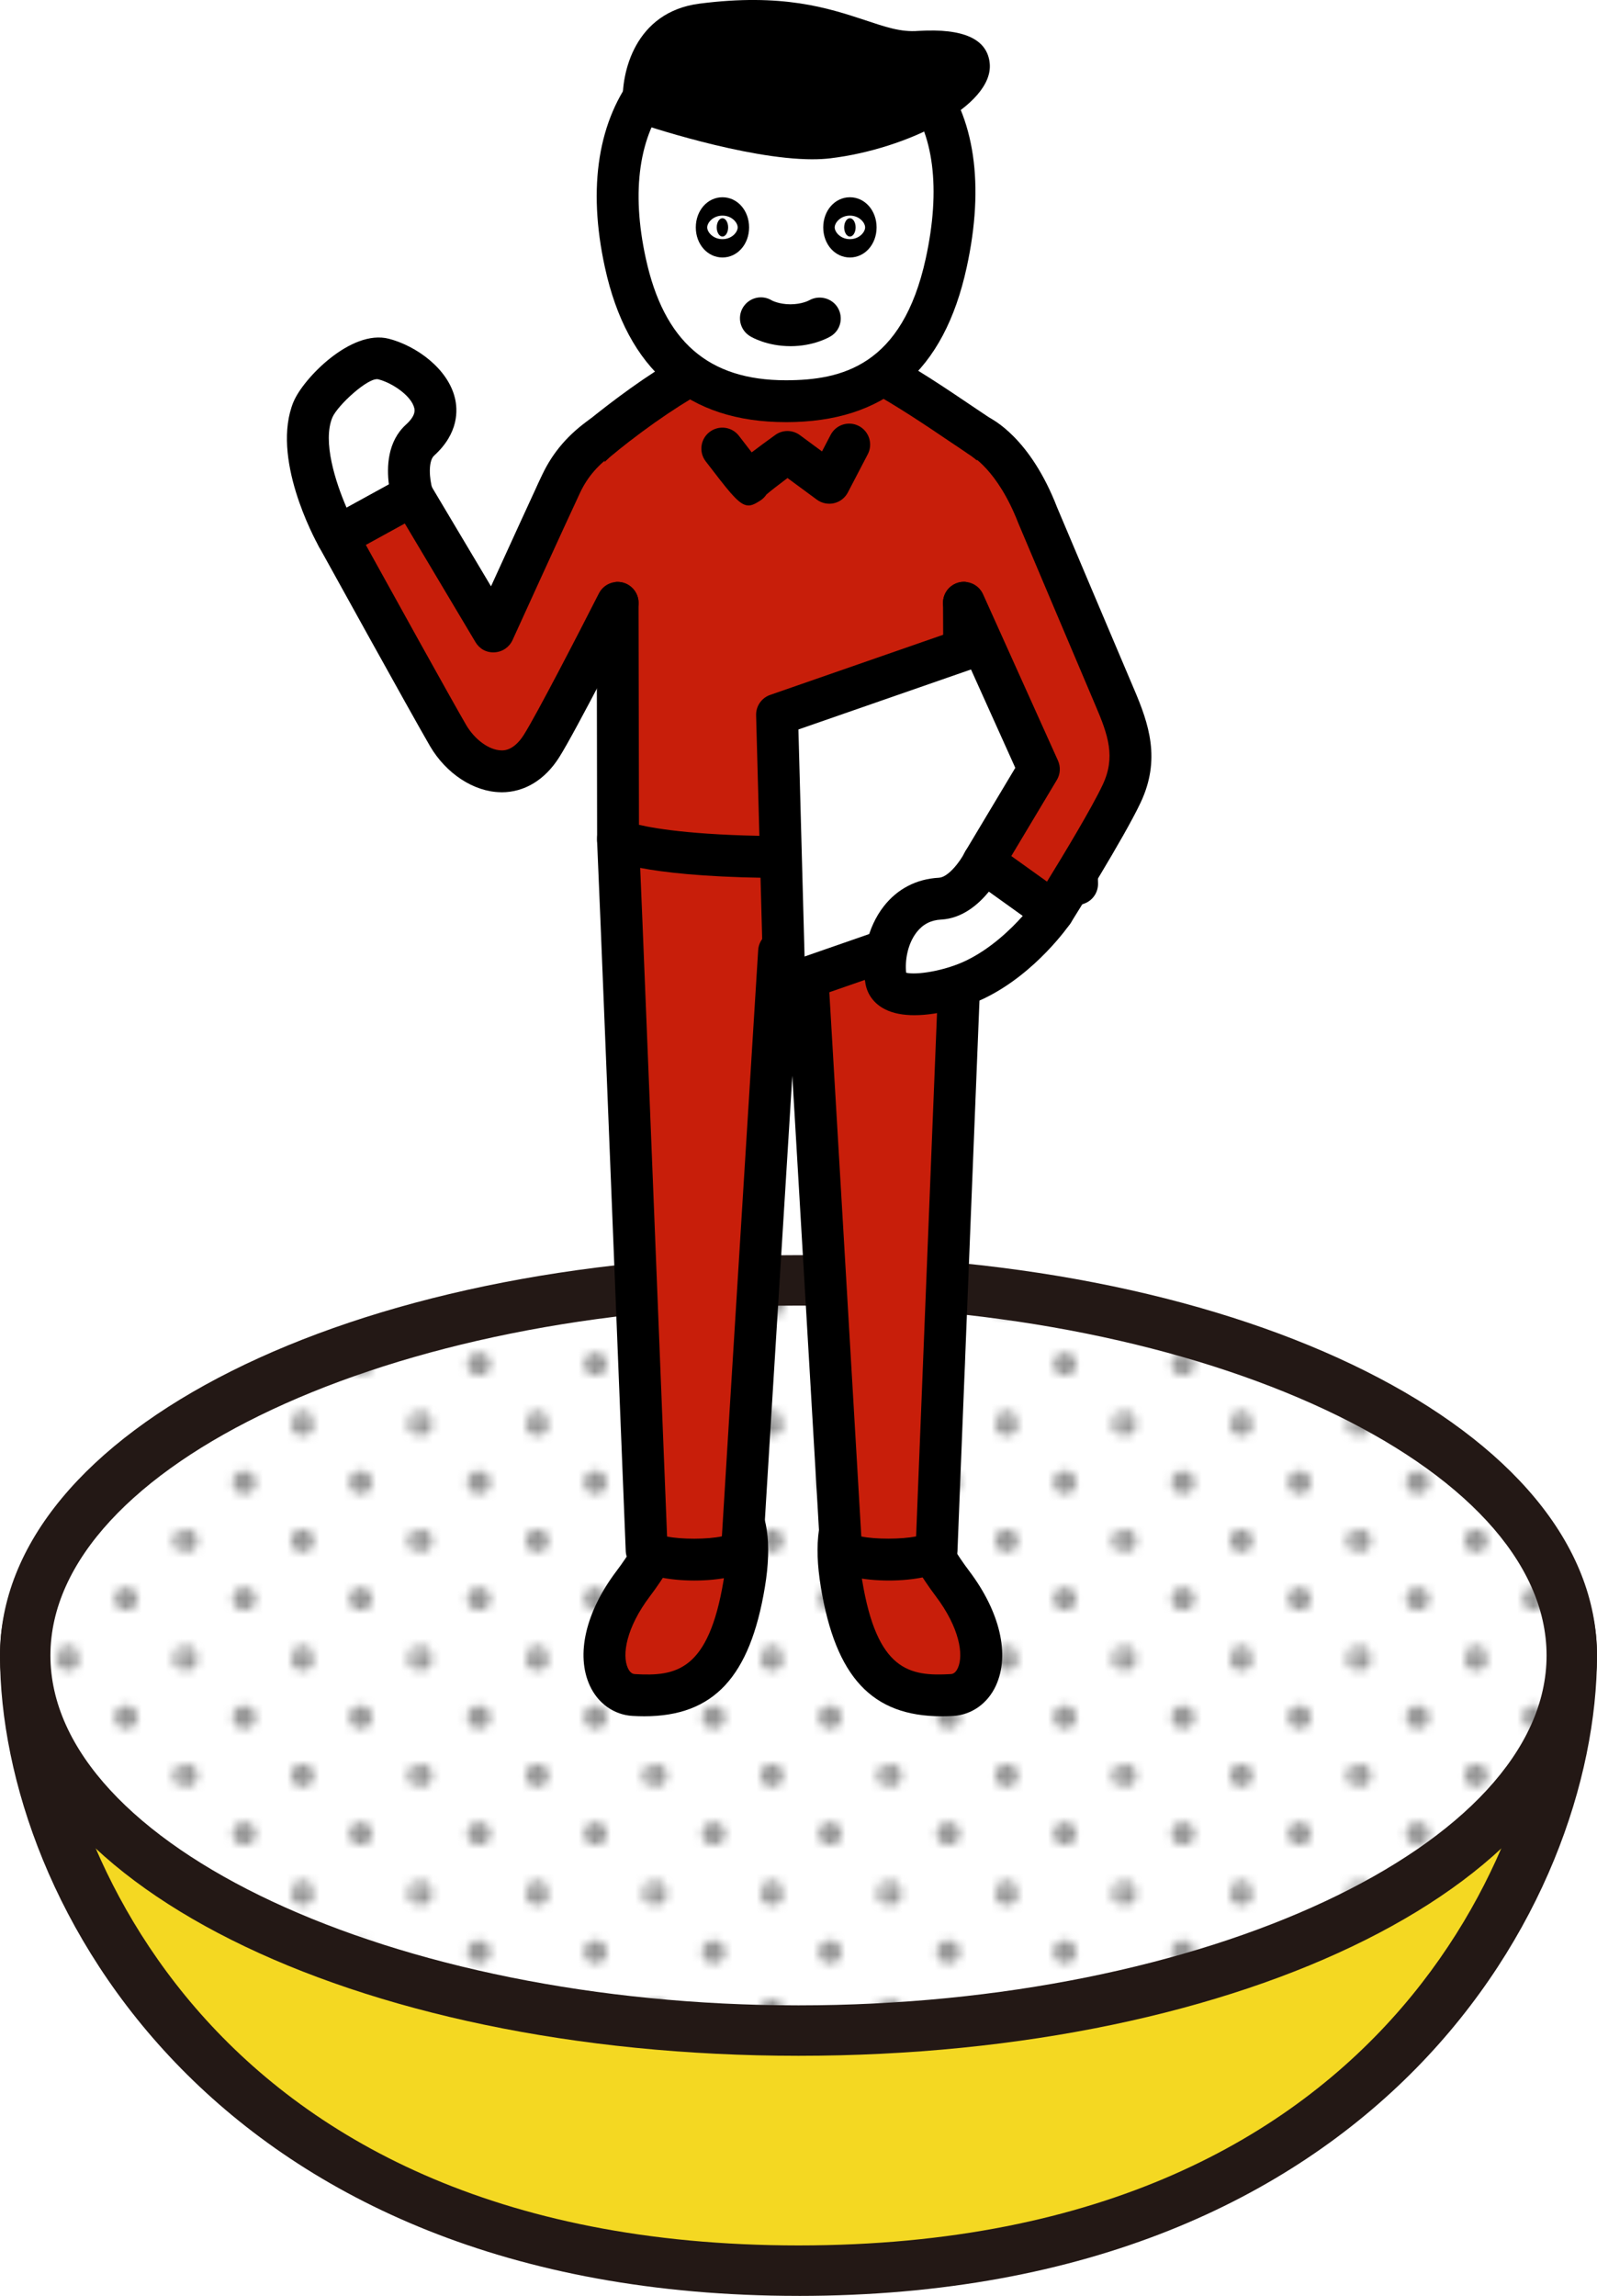 <?xml version="1.0" encoding="UTF-8"?><svg id="_イヤー_2" xmlns="http://www.w3.org/2000/svg" xmlns:xlink="http://www.w3.org/1999/xlink" viewBox="0 0 84.851 121.942"><defs><style>.cls-1{fill:none;}.cls-2{fill:url(#_規パターンスウォッチ_9);}.cls-3{fill:#f4d822;}.cls-4{fill:#fff;}.cls-5{fill:#979797;}.cls-6{fill:#c81e0a;}.cls-7{fill:#231815;}</style><pattern id="_規パターンスウォッチ_9" x="0" y="0" width="28.799" height="28.801" patternTransform="translate(-6038.054 -2268.717) scale(.43)" patternUnits="userSpaceOnUse" viewBox="0 0 28.799 28.801"><g><rect class="cls-1" x="0" y="0" width="28.799" height="28.801"/><path class="cls-5" d="M28.799,30.24c.796,0,1.44-.645,1.44-1.439s-.645-1.439-1.44-1.439c-.796,0-1.44,.645-1.44,1.439s.645,1.439,1.44,1.439Z"/><path class="cls-5" d="M14.399,30.24c.795,0,1.44-.645,1.44-1.439s-.645-1.439-1.44-1.439c-.796,0-1.439,.645-1.439,1.439s.643,1.439,1.439,1.439Z"/><path class="cls-5" d="M0,30.24c.795,0,1.44-.645,1.44-1.439s-.644-1.439-1.44-1.439c-.797,0-1.44,.645-1.44,1.439s.644,1.439,1.44,1.439Z"/><path class="cls-5" d="M28.799,15.842c.796,0,1.44-.646,1.44-1.441,0-.795-.645-1.44-1.44-1.44-.796,0-1.44,.644-1.44,1.44,0,.795,.645,1.441,1.44,1.441Z"/><path class="cls-5" d="M14.399,15.842c.795,0,1.44-.646,1.44-1.441,0-.795-.645-1.44-1.44-1.44-.796,0-1.439,.644-1.439,1.44,0,.795,.643,1.441,1.439,1.441Z"/><path class="cls-5" d="M0,15.842c.795,0,1.44-.646,1.44-1.441,0-.795-.644-1.44-1.44-1.44-.797,0-1.44,.644-1.44,1.44,0,.795,.644,1.441,1.44,1.441Z"/><path class="cls-5" d="M28.799,1.441c.796,0,1.44-.645,1.44-1.441,0-.795-.645-1.44-1.44-1.44-.796,0-1.44,.644-1.44,1.44,0,.797,.645,1.441,1.44,1.441Z"/><path class="cls-5" d="M14.399,1.441c.795,0,1.44-.645,1.44-1.441,0-.795-.645-1.44-1.44-1.44-.796,0-1.439,.644-1.439,1.44,0,.797,.643,1.441,1.439,1.441Z"/><path class="cls-5" d="M0,1.441C.795,1.441,1.44,.797,1.44,0,1.44-.795,.795-1.44,0-1.44-.797-1.44-1.44-.795-1.44,0-1.44,.797-.797,1.441,0,1.441Z"/><path class="cls-5" d="M-14.4,1.441c.795,0,1.44-.645,1.44-1.441,0-.795-.645-1.44-1.44-1.44-.796,0-1.44,.644-1.44,1.44,0,.797,.644,1.441,1.44,1.441Z"/><path class="cls-5" d="M-14.4,0"/><path class="cls-5" d="M7.199,23.041c.795,0,1.44-.645,1.44-1.439,0-.797-.645-1.441-1.44-1.441-.796,0-1.44,.645-1.44,1.441,0,.795,.644,1.439,1.44,1.439Z"/><path class="cls-5" d="M21.6,23.041c.795,0,1.44-.645,1.44-1.439,0-.797-.645-1.441-1.44-1.441-.796,0-1.44,.645-1.44,1.441,0,.795,.644,1.439,1.44,1.439Z"/><path class="cls-5" d="M7.199,8.641c.795,0,1.44-.644,1.44-1.44,0-.797-.645-1.441-1.44-1.441-.796,0-1.44,.645-1.44,1.441,0,.795,.644,1.44,1.44,1.44Z"/><path class="cls-5" d="M21.6,8.641c.795,0,1.44-.644,1.44-1.44,0-.797-.645-1.441-1.44-1.441-.796,0-1.44,.645-1.44,1.441,0,.795,.644,1.44,1.44,1.44Z"/><path class="cls-5" d="M-7.2,8.641c.795,0,1.44-.644,1.44-1.44,0-.797-.645-1.441-1.44-1.441-.796,0-1.44,.645-1.44,1.441,0,.795,.644,1.44,1.44,1.44Z"/><path class="cls-5" d="M-7.2,7.201"/></g></pattern></defs><g id="text"><g><g><g><path class="cls-3" d="M1.341,87.929c0-11.003,18.397-10.163,41.087-10.163s41.084-.841,41.084,10.163c0,11-9.71,32.674-41.084,32.674C11.051,120.603,1.341,98.929,1.341,87.929Z"/><path class="cls-7" d="M42.427,121.942C11.517,121.942,0,101.078,0,87.929c0-2.488,.835-4.582,2.485-6.23,5.374-5.355,18.64-5.303,35.424-5.281l4.518,.009,4.518-.009c16.75-.022,30.05-.074,35.421,5.281,1.651,1.648,2.485,3.742,2.485,6.23,0,13.15-11.517,34.014-42.424,34.014Zm-8.715-42.852c-13.71,0-25.166,.351-29.333,4.505-1.143,1.143-1.7,2.559-1.7,4.333,0,8.13,7.302,31.334,39.748,31.334,32.443,0,39.745-23.204,39.745-31.334,0-1.774-.557-3.19-1.7-4.333-4.582-4.573-18.015-4.524-33.521-4.496l-4.524,.006-4.524-.006c-1.417-.003-2.815-.009-4.191-.009Z"/></g><g><path class="cls-4" d="M83.512,87.929c0,11-18.394,19.921-41.084,19.921S1.341,98.929,1.341,87.929c0-11.003,18.397-19.925,41.087-19.925s41.084,8.921,41.084,19.925Z"/><path class="cls-2" d="M83.512,87.929c0,11-18.394,19.921-41.084,19.921S1.341,98.929,1.341,87.929c0-11.003,18.397-19.925,41.087-19.925s41.084,8.921,41.084,19.925Z"/><path class="cls-7" d="M42.427,109.19C18.634,109.19,0,99.853,0,87.929s18.634-21.264,42.427-21.264c23.789,0,42.424,9.34,42.424,21.264s-18.634,21.261-42.424,21.261Zm0-39.846c-21.544,0-39.748,8.512-39.748,18.585s18.203,18.582,39.748,18.582,39.745-8.509,39.745-18.582-18.2-18.585-39.745-18.585Z"/></g></g><g><g><g><g><path class="cls-6" d="M33.645,84.111c-2.432,3.217-1.603,5.819,.023,5.916,2.782,.164,4.991-.573,5.876-5.916,.537-3.252-.319-4.802-1.948-4.802s-1.964,2.173-3.95,4.802Z"/><path d="M34.228,91.157c-.202,0-.412-.006-.626-.019-.979-.059-1.826-.66-2.263-1.606-.754-1.64-.225-3.918,1.419-6.093h0c.662-.876,1.13-1.702,1.544-2.432,.821-1.446,1.595-2.811,3.293-2.811,.933,0,1.728,.353,2.296,1.023,.882,1.039,1.135,2.746,.749,5.073-.79,4.776-2.723,6.865-6.413,6.865Zm3.367-10.736c-.366,0-.678,.488-1.358,1.685-.424,.75-.954,1.682-1.705,2.676h0c-1.258,1.665-1.496,3.117-1.171,3.819,.138,.302,.315,.312,.373,.316,2.189,.127,3.912-.161,4.712-4.987,.381-2.31-.097-3.086-.253-3.27-.092-.11-.245-.238-.598-.238Zm-3.95,3.69h0Z"/></g><g><path class="cls-6" d="M50.607,84.111c2.429,3.217,1.601,5.819-.026,5.916-2.782,.164-4.991-.573-5.873-5.916-.537-3.252,.317-4.802,1.946-4.802,1.629,0,1.966,2.173,3.953,4.802Z"/><path d="M50.022,91.157c-3.692,0-5.623-2.089-6.41-6.865-.386-2.328-.133-4.035,.747-5.074,.568-.669,1.363-1.021,2.296-1.021,1.698,0,2.475,1.367,3.296,2.814,.414,.729,.882,1.555,1.544,2.429h0c1.644,2.176,2.171,4.453,1.417,6.093-.437,.947-1.284,1.547-2.263,1.606-.215,.013-.424,.019-.626,.019Zm-3.367-10.736c-.353,0-.504,.127-.598,.238-.156,.183-.632,.959-.251,3.27,.795,4.826,2.521,5.114,4.71,4.987,.059-.004,.235-.014,.373-.316,.325-.702,.087-2.154-1.169-3.819-.749-.992-1.278-1.924-1.705-2.673-.68-1.199-.995-1.688-1.36-1.688Z"/></g><g><path class="cls-6" d="M46.606,40.881c-1.731-.038-4.62-.036-4.62-.036,0,0-2.95,.074-4.597,.036-2.378-.054-4.613,2.478-4.551,3.743,.12,2.455,1.48,36.763,1.521,37.722,.8,.65,4.267,.65,5.068,0,.028-.66,1.966-31.813,1.966-31.813h1.429s1.841,31.207,1.867,31.813c.8,.65,4.27,.65,5.07,0,.041-1.012,1.419-35.725,1.516-37.722,.051-1.04-2.253-3.687-4.669-3.743Z"/><path d="M47.223,83.947c-1.314,0-2.631-.245-3.234-.736-.248-.201-.399-.499-.412-.817-.015-.395-.836-14.316-1.48-25.253-.678,10.922-1.539,24.826-1.557,25.253-.015,.318-.164,.616-.412,.817-1.207,.982-5.262,.982-6.469,0-.248-.201-.396-.499-.412-.817l-.251-6.258c-.409-10.251-1.181-29.634-1.271-31.456-.061-1.281,.995-2.51,1.45-2.977,1.23-1.263,2.815-2.003,4.239-1.933,1.629,.04,4.541-.036,4.544-.036,.038,.006,2.933-.003,4.674,.036h0c1.506,.035,3.165,.873,4.439,2.244,.514,.551,1.368,1.633,1.317,2.667-.082,1.682-1.074,26.603-1.409,34.997l-.107,2.714c-.013,.32-.164,.617-.412,.819-.603,.491-1.92,.736-3.237,.736Zm-1.46-2.34c.734,.156,2.148,.156,2.912-.005l.079-2.015c.335-8.398,1.327-33.333,1.409-35.017-.097-.574-1.836-2.536-3.582-2.577-1.711-.037-4.577-.037-4.595-.036-.013,.003-2.966,.073-4.623,.036-.795-.01-1.739,.423-2.513,1.18-.688,.674-.9,1.262-.9,1.4,.089,1.821,.862,21.217,1.271,31.473l.222,5.564c.747,.156,2.161,.156,2.912-.01,.276-4.596,1.854-29.965,1.928-31.135,.036-.587,.522-1.043,1.11-1.043h1.429c.588,0,1.076,.459,1.11,1.047,.069,1.171,1.567,26.57,1.831,31.139Z"/></g><g><path class="cls-6" d="M51.274,44.625s-1.879,.898-9.304,.898c-7.428,0-9.133-.898-9.133-.898l-.023-12.608s-3.557,1.084-3.557-4.602c0-.818,.818-2.7,2.746-4.255,2.283-1.839,6.85-5.109,9.923-5.04,3.091,.069,7.607,3.393,10.1,5.04,2.35,1.554,3.104,4.193,3.104,5.584,0,5.564-3.915,3.273-3.915,3.273l.059,12.608Z"/><path d="M41.971,46.634c-7.331,0-9.325-.854-9.652-1.025-.363-.192-.593-.57-.593-.982l-.02-11.44c-.516-.06-1.112-.239-1.685-.662-1.243-.92-1.874-2.641-1.874-5.111,0-1.278,1.084-3.448,3.16-5.121,2.496-2.008,7.111-5.395,10.647-5.285,3.048,.068,6.906,2.673,9.721,4.576l.967,.648c2.843,1.882,3.603,4.98,3.603,6.512,0,2.267-.614,3.768-1.826,4.463-.698,.401-1.442,.446-2.081,.35l.051,11.062c.003,.431-.243,.823-.632,1.009-.217,.104-2.324,1.006-9.785,1.006Zm-8.021-2.825c.974,.226,3.293,.601,8.021,.601,4.751,0,7.152-.378,8.187-.615l-.054-11.773c-.003-.4,.21-.77,.557-.969,.345-.202,.772-.201,1.117,.004,.312,.178,1.112,.462,1.534,.217,.442-.257,.706-1.203,.706-2.53,0-1.179-.695-3.392-2.605-4.656l-.984-.66c-2.442-1.649-6.131-4.142-8.527-4.196-1.982-.038-5.421,1.75-9.2,4.794-1.757,1.417-2.332,3.002-2.332,3.388,0,1.662,.34,2.837,.959,3.311,.509,.391,1.151,.228,1.176,.222,.332-.091,.701-.024,.977,.188,.274,.21,.445,.533,.445,.878l.023,11.795Z"/></g><g><path class="cls-4" d="M50.272,13.967c-1.271,5.807-4.541,7.341-8.522,7.341-3.989,0-7.315-1.797-8.525-7.343-1.692-7.742,2.046-12.424,8.525-12.424,6.472,0,10.327,4.16,8.522,12.426Z"/><path d="M41.751,22.421c-5.188,0-8.422-2.765-9.611-8.219-.936-4.273-.358-7.862,1.667-10.378,1.787-2.221,4.536-3.394,7.944-3.394,3.531,0,6.323,1.151,8.075,3.327,1.964,2.439,2.496,6.052,1.534,10.45h0c-1.209,5.528-4.352,8.215-9.609,8.215Zm0-19.767c-2.713,0-4.861,.887-6.211,2.566-1.588,1.973-2.012,4.916-1.227,8.508,.964,4.413,3.327,6.469,7.438,6.469,2.976,0,6.188-.768,7.435-6.466,.811-3.716,.432-6.682-1.094-8.578-1.314-1.634-3.508-2.498-6.341-2.498Zm8.522,11.314h0Z"/></g><g><path d="M45.46,12.078c0,.269-.136,.486-.304,.486-.166,0-.304-.217-.304-.486,0-.268,.138-.488,.304-.488,.169,0,.304,.22,.304,.488Z"/><path d="M45.157,13.676c-.795,0-1.417-.702-1.417-1.598,0-.897,.621-1.601,1.417-1.601s1.417,.703,1.417,1.601c0,.896-.621,1.598-1.417,1.598Zm0-2.224c-.493,0-.808,.371-.808,.626,0,.254,.315,.624,.808,.624s.808-.369,.808-.624c0-.256-.315-.626-.808-.626Z"/></g><g><path d="M38.687,12.078c0,.269-.136,.486-.302,.486-.169,0-.304-.217-.304-.486,0-.268,.136-.488,.304-.488,.166,0,.302,.22,.302,.488Z"/><path d="M38.386,13.676c-.795,0-1.417-.702-1.417-1.598,0-.897,.621-1.601,1.417-1.601,.793,0,1.414,.703,1.414,1.601,0,.896-.621,1.598-1.414,1.598Zm0-2.224c-.496,0-.811,.371-.811,.626,0,.254,.315,.624,.811,.624,.493,0,.808-.369,.808-.624,0-.256-.315-.626-.808-.626Z"/></g><g><path d="M43.566,16.905s-.601,.368-1.57,.368c-.969,0-1.568-.368-1.568-.368"/><path d="M41.996,18.386c-1.248,0-2.061-.478-2.15-.533-.524-.322-.688-1.007-.366-1.53,.327-.525,1.01-.688,1.532-.364h0c.003,0,.376,.203,.984,.203,.614,0,.992-.207,1.007-.216,.519-.289,1.204-.12,1.514,.404,.304,.523,.146,1.189-.371,1.505-.087,.055-.903,.532-2.15,.532Z"/></g><g><path d="M48.876,2.753c5.784-.373,.938,3.853-4.891,4.551-3.245,.389-9.783-1.841-9.783-1.841,0,0-.215-3.736,3.099-4.165,6.73-.872,8.573,1.649,11.575,1.455Z"/><path d="M43.17,8.461c-3.58,0-9.072-1.859-9.325-1.945-.43-.146-.726-.537-.752-.99-.097-1.649,.632-4.887,4.065-5.332,4.406-.57,6.84,.23,8.793,.874,1.074,.355,1.9,.651,2.853,.573h0c2.391-.144,3.661,.431,3.782,1.734,.205,2.24-4.385,4.545-8.468,5.033-.297,.036-.614,.052-.949,.052Zm-7.814-3.793c2.184,.681,6.359,1.789,8.497,1.532,2.866-.344,5.224-1.555,6.142-2.341-.251-.02-.591-.026-1.046,.005h0c-1.36,.082-2.496-.285-3.692-.68-1.831-.606-3.904-1.289-7.811-.782-1.524,.198-1.966,1.436-2.089,2.267Z"/></g></g><g><path class="cls-4" d="M16.626,21.758c-1.046,2.547,1.296,6.745,1.296,6.745l3.991-2.191s-.621-2.007,.404-2.938c2.099-1.905-.309-3.884-1.938-4.306-1.199-.312-3.362,1.739-3.754,2.69Z"/><path d="M17.923,29.617c-.389,0-.767-.207-.972-.571-.266-.478-2.57-4.752-1.355-7.71h.003c.499-1.213,3.048-3.866,5.063-3.343,1.45,.376,3.122,1.574,3.505,3.135,.156,.633,.22,1.873-1.102,3.072-.32,.29-.256,1.225-.087,1.789,.151,.502-.069,1.047-.529,1.3l-3.991,2.191c-.169,.093-.353,.138-.534,.138Zm-.268-7.435c-.522,1.275,.166,3.413,.759,4.784l2.248-1.235c-.118-.909-.084-2.279,.908-3.179,.537-.487,.465-.781,.437-.891-.153-.624-1.133-1.314-1.905-1.514-.514-.139-2.184,1.395-2.447,2.035Z"/></g><g><path class="cls-6" d="M32.814,32.017s-3.183,6.259-4.048,7.614c-1.486,2.339-3.899,1.25-4.96-.565-.992-1.703-5.884-10.563-5.884-10.563l3.991-2.191,4.303,7.223s2.905-6.377,3.603-7.857c.573-1.209,1.386-1.966,2.183-2.518"/><path d="M26.65,42.079c-.02,0-.041-.001-.061-.001-1.419-.026-2.887-.988-3.743-2.451-.995-1.708-5.896-10.585-5.896-10.585-.143-.26-.176-.564-.095-.848s.274-.524,.534-.666l3.991-2.191c.522-.286,1.184-.109,1.491,.407l3.217,5.398c.915-2.007,2.278-4.985,2.726-5.937,.565-1.192,1.401-2.158,2.557-2.96,.509-.345,1.199-.225,1.549,.283,.35,.505,.222,1.198-.281,1.548-.839,.58-1.414,1.241-1.813,2.08-.695,1.475-3.595,7.841-3.595,7.842-.171,.376-.537,.626-.951,.649-.442,.026-.805-.187-1.018-.542l-3.754-6.3-2.071,1.138c1.296,2.347,4.544,8.213,5.331,9.564,.458,.781,1.222,1.335,1.861,1.347,.143,.008,.667,.017,1.199-.819,.66-1.037,2.902-5.373,3.994-7.522,.281-.548,.956-.762,1.496-.487,.55,.279,.767,.949,.488,1.497-.13,.257-3.219,6.323-4.101,7.708-.759,1.194-1.841,1.85-3.055,1.85Z"/></g></g><g><polygon class="cls-4" points="57.227 46.949 41.676 52.354 41.285 37.961 56.833 32.559 57.227 46.949"/><path d="M41.677,53.466c-.222,0-.445-.066-.632-.197-.294-.202-.47-.531-.481-.885l-.391-14.393c-.013-.485,.289-.923,.747-1.082l15.548-5.403c.335-.12,.708-.068,.997,.136,.294,.202,.47,.531,.481,.885l.394,14.39c.013,.485-.289,.923-.747,1.082l-15.551,5.405c-.12,.041-.243,.061-.366,.061Zm.744-14.721l.327,12.058,13.344-4.638-.33-12.057-13.342,4.637Z"/></g><path d="M39.764,26.846c-.263,0-.524-.189-.938-.661l-.003,.001-.005-.009c-.322-.371-.739-.914-1.322-1.673-.376-.487-.284-1.186,.205-1.56,.486-.373,1.186-.285,1.56,.205,0,0,.338,.437,.678,.878,.34-.262,.754-.564,1.245-.92,.391-.288,.923-.285,1.314,.003l1.176,.867,.458-.878c.286-.546,.956-.758,1.501-.473,.545,.284,.757,.956,.473,1.501l-1.059,2.03c-.151,.289-.419,.497-.736,.57-.309,.072-.649,.005-.91-.188l-1.56-1.149c-.483,.362-.928,.708-1.12,.876-.079,.12-.184,.228-.312,.312-.256,.167-.45,.27-.644,.27Z"/><g><path class="cls-4" d="M51.85,52.006c2.473-1.209,4.099-3.582,4.099-3.582l-3.697-2.649s-.923,1.882-2.309,1.956c-2.365,.125-3.181,2.682-2.861,4.337,.238,1.217,3.104,.749,4.769-.062Z"/><path d="M48.585,53.921c-.573,0-1.112-.088-1.549-.308-.563-.279-.933-.753-1.046-1.332-.274-1.418,.105-3.043,.964-4.141,.726-.932,1.741-1.457,2.93-1.52,.509-.027,1.143-.886,1.37-1.339,.146-.291,.412-.506,.729-.584,.315-.081,.649-.018,.915,.173l3.697,2.649c.493,.353,.614,1.034,.271,1.534-.074,.107-1.823,2.63-4.528,3.953v.001c-.892,.433-2.419,.914-3.754,.914Zm3.265-1.915h0Zm-3.705-.341c.537,.132,2.043-.087,3.217-.66,1.291-.632,2.342-1.643,2.981-2.361l-1.8-1.291c-.552,.679-1.409,1.429-2.542,1.489-.542,.029-.967,.248-1.296,.669-.491,.629-.629,1.515-.56,2.154Z"/></g><g><path class="cls-6" d="M51.216,32.017l3.981,8.839-2.946,4.919,3.697,2.649s2.782-4.431,3.646-6.267c.898-1.902,.371-3.408-.373-5.142-.634-1.481-4.091-9.663-4.091-9.663-1.309-3.383-3.104-4.193-3.104-4.193"/><path d="M55.949,49.536c-.23,0-.458-.072-.647-.207l-3.697-2.649c-.473-.338-.606-.979-.307-1.477l2.646-4.421-3.743-8.31c-.253-.56-.003-1.218,.557-1.471,.557-.251,1.22-.004,1.473,.559l3.981,8.839c.148,.331,.128,.716-.061,1.028l-2.419,4.04,1.897,1.359c.864-1.402,2.38-3.912,2.958-5.143,.695-1.473,.297-2.63-.389-4.229-.634-1.482-4.094-9.668-4.094-9.668-1.11-2.865-2.544-3.615-2.557-3.622-.542-.274-.775-.933-.514-1.479,.258-.546,.905-.79,1.45-.539,.228,.102,2.253,1.105,3.684,4.806h0s3.444,8.149,4.076,9.625c.805,1.879,1.442,3.757,.358,6.055-.882,1.874-3.595,6.2-3.71,6.385-.164,.26-.427,.441-.729,.5-.072,.014-.143,.02-.215,.02Z"/></g></g></g></g></svg>
